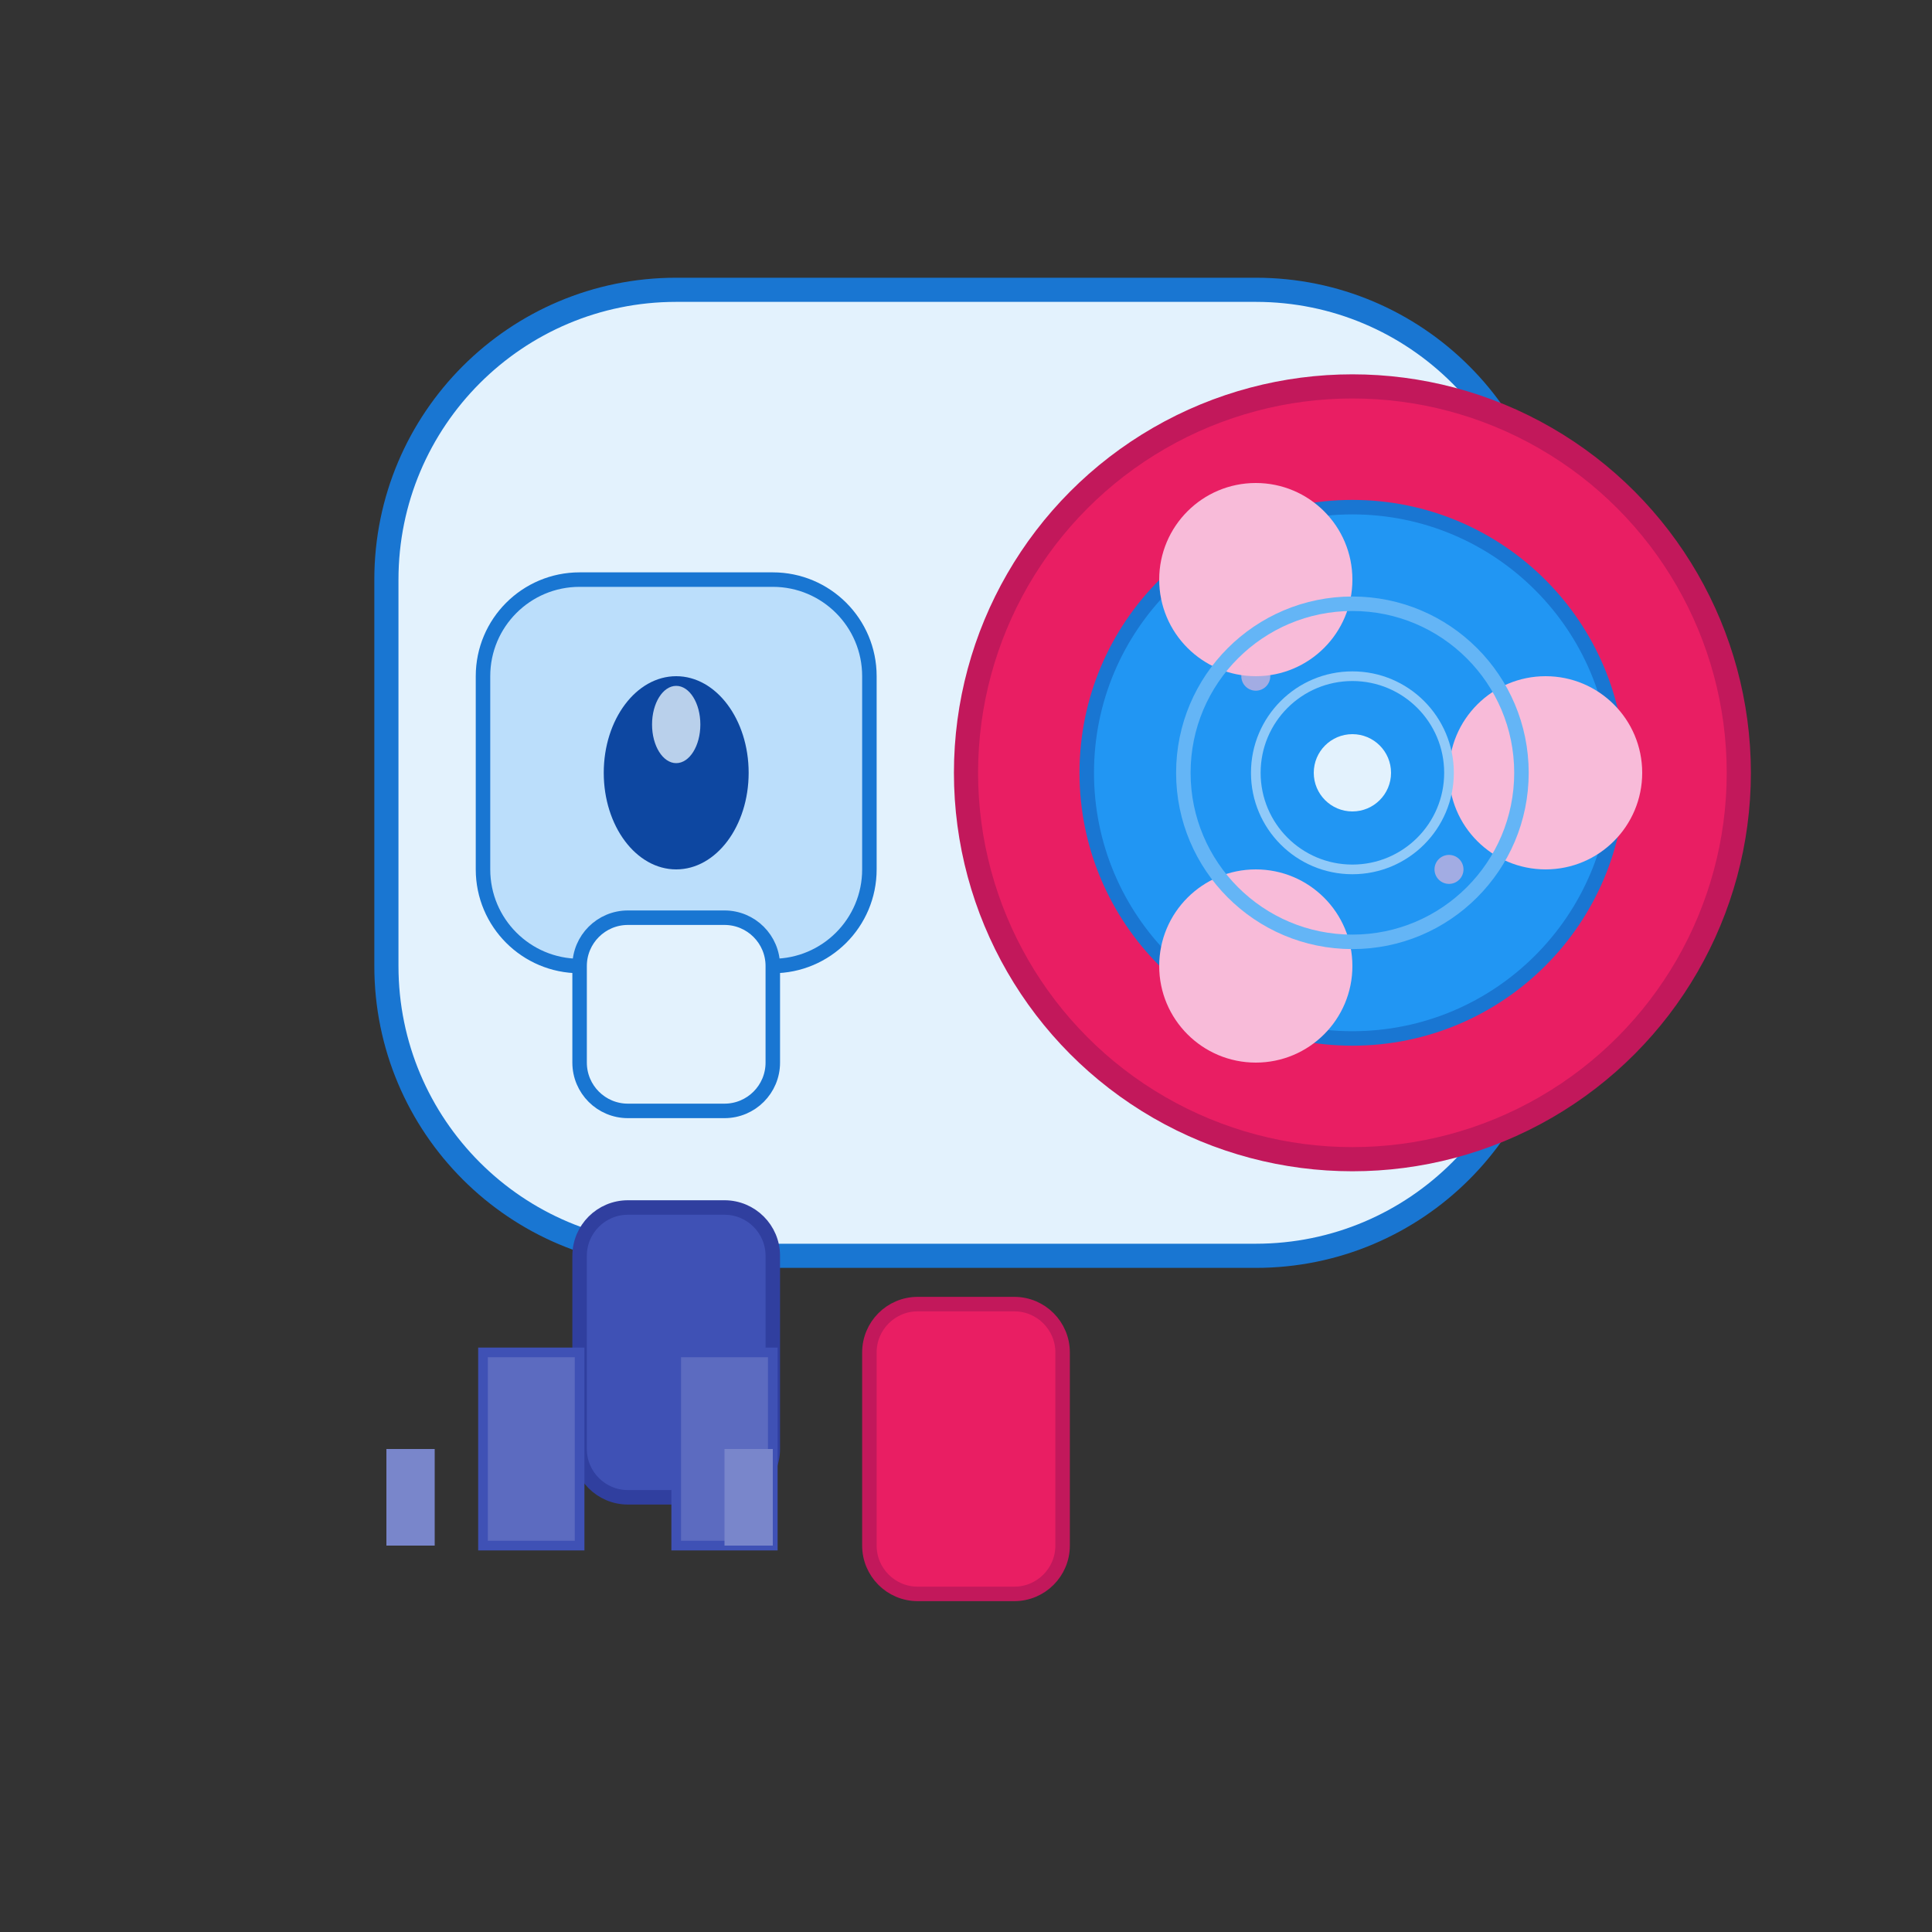 <svg width="40" height="40" viewBox="0 0 40 40" fill="none" xmlns="http://www.w3.org/2000/svg">
  <rect x="0" y="0" width="40" height="40" fill="#333333" stroke="none"/>
  <!-- Robot Head Background -->
  <path d="M8 12C8 8.686 10.686 6 14 6H26C29.314 6 32 8.686 32 12V20C32 23.314 29.314 26 26 26H14C10.686 26 8 23.314 8 20V12Z" fill="#E3F2FD" stroke="#1976D2" stroke-width="0.5"/>
  
  <!-- Face Contours -->
  <path d="M10 14C10 12.895 10.895 12 12 12H16C17.105 12 18 12.895 18 14V18C18 19.105 17.105 20 16 20H12C10.895 20 10 19.105 10 18V14Z" fill="#BBDEFB" stroke="#1976D2" stroke-width="0.3"/>
  
  <!-- Eye -->
  <ellipse cx="14" cy="16" rx="1.5" ry="2" fill="#0D47A1"/>
  
  <!-- Jawline -->
  <path d="M12 20C12 19.448 12.448 19 13 19H15C15.552 19 16 19.448 16 20V22C16 22.552 15.552 23 15 23H13C12.448 23 12 22.552 12 22V20Z" fill="#E3F2FD" stroke="#1976D2" stroke-width="0.3"/>
  
  <!-- Circular Sensor Array (Right Side) -->
  <circle cx="28" cy="16" r="8" fill="#E91E63" stroke="#C2185B" stroke-width="0.5"/>
  
  <!-- Inner Blue Circle -->
  <circle cx="28" cy="16" r="5.5" fill="#2196F3" stroke="#1976D2" stroke-width="0.3"/>
  
  <!-- Circuit Pattern in Pink Area -->
  <path d="M24 12C24 10.895 24.895 10 26 10C27.105 10 28 10.895 28 12C28 13.105 27.105 14 26 14C24.895 14 24 13.105 24 12Z" fill="#F8BBD9"/>
  <path d="M30 16C30 14.895 30.895 14 32 14C33.105 14 34 14.895 34 16C34 17.105 33.105 18 32 18C30.895 18 30 17.105 30 16Z" fill="#F8BBD9"/>
  <path d="M24 20C24 18.895 24.895 18 26 18C27.105 18 28 18.895 28 20C28 21.105 27.105 22 26 22C24.895 22 24 21.105 24 20Z" fill="#F8BBD9"/>
  
  <!-- Concentric Rings in Blue Circle -->
  <circle cx="28" cy="16" r="3.5" fill="none" stroke="#64B5F6" stroke-width="0.3"/>
  <circle cx="28" cy="16" r="2" fill="none" stroke="#90CAF9" stroke-width="0.2"/>
  <circle cx="28" cy="16" r="0.8" fill="#E3F2FD"/>
  
  <!-- Neck and Internal Structure -->
  <path d="M12 26C12 25.448 12.448 25 13 25H15C15.552 25 16 25.448 16 26V30C16 30.552 15.552 31 15 31H13C12.448 31 12 30.552 12 30V26Z" fill="#3F51B5" stroke="#303F9F" stroke-width="0.3"/>
  
  <!-- Mechanical Components -->
  <rect x="10" y="28" width="2" height="4" fill="#5C6BC0" stroke="#3F51B5" stroke-width="0.2"/>
  <rect x="14" y="28" width="2" height="4" fill="#5C6BC0" stroke="#3F51B5" stroke-width="0.2"/>
  
  <!-- Red/Pink Energy Tube -->
  <path d="M18 28C18 27.448 18.448 27 19 27H21C21.552 27 22 27.448 22 28V32C22 32.552 21.552 33 21 33H19C18.448 33 18 32.552 18 32V28Z" fill="#E91E63" stroke="#C2185B" stroke-width="0.3"/>
  
  <!-- Additional Mechanical Details -->
  <rect x="8" y="30" width="1" height="2" fill="#7986CB"/>
  <rect x="15" y="30" width="1" height="2" fill="#7986CB"/>
  
  <!-- Highlight Effects -->
  <ellipse cx="14" cy="15" rx="0.5" ry="0.8" fill="#E3F2FD" opacity="0.8"/>
  <circle cx="26" cy="14" r="0.3" fill="#F8BBD9" opacity="0.6"/>
  <circle cx="30" cy="18" r="0.3" fill="#F8BBD9" opacity="0.6"/>
</svg>